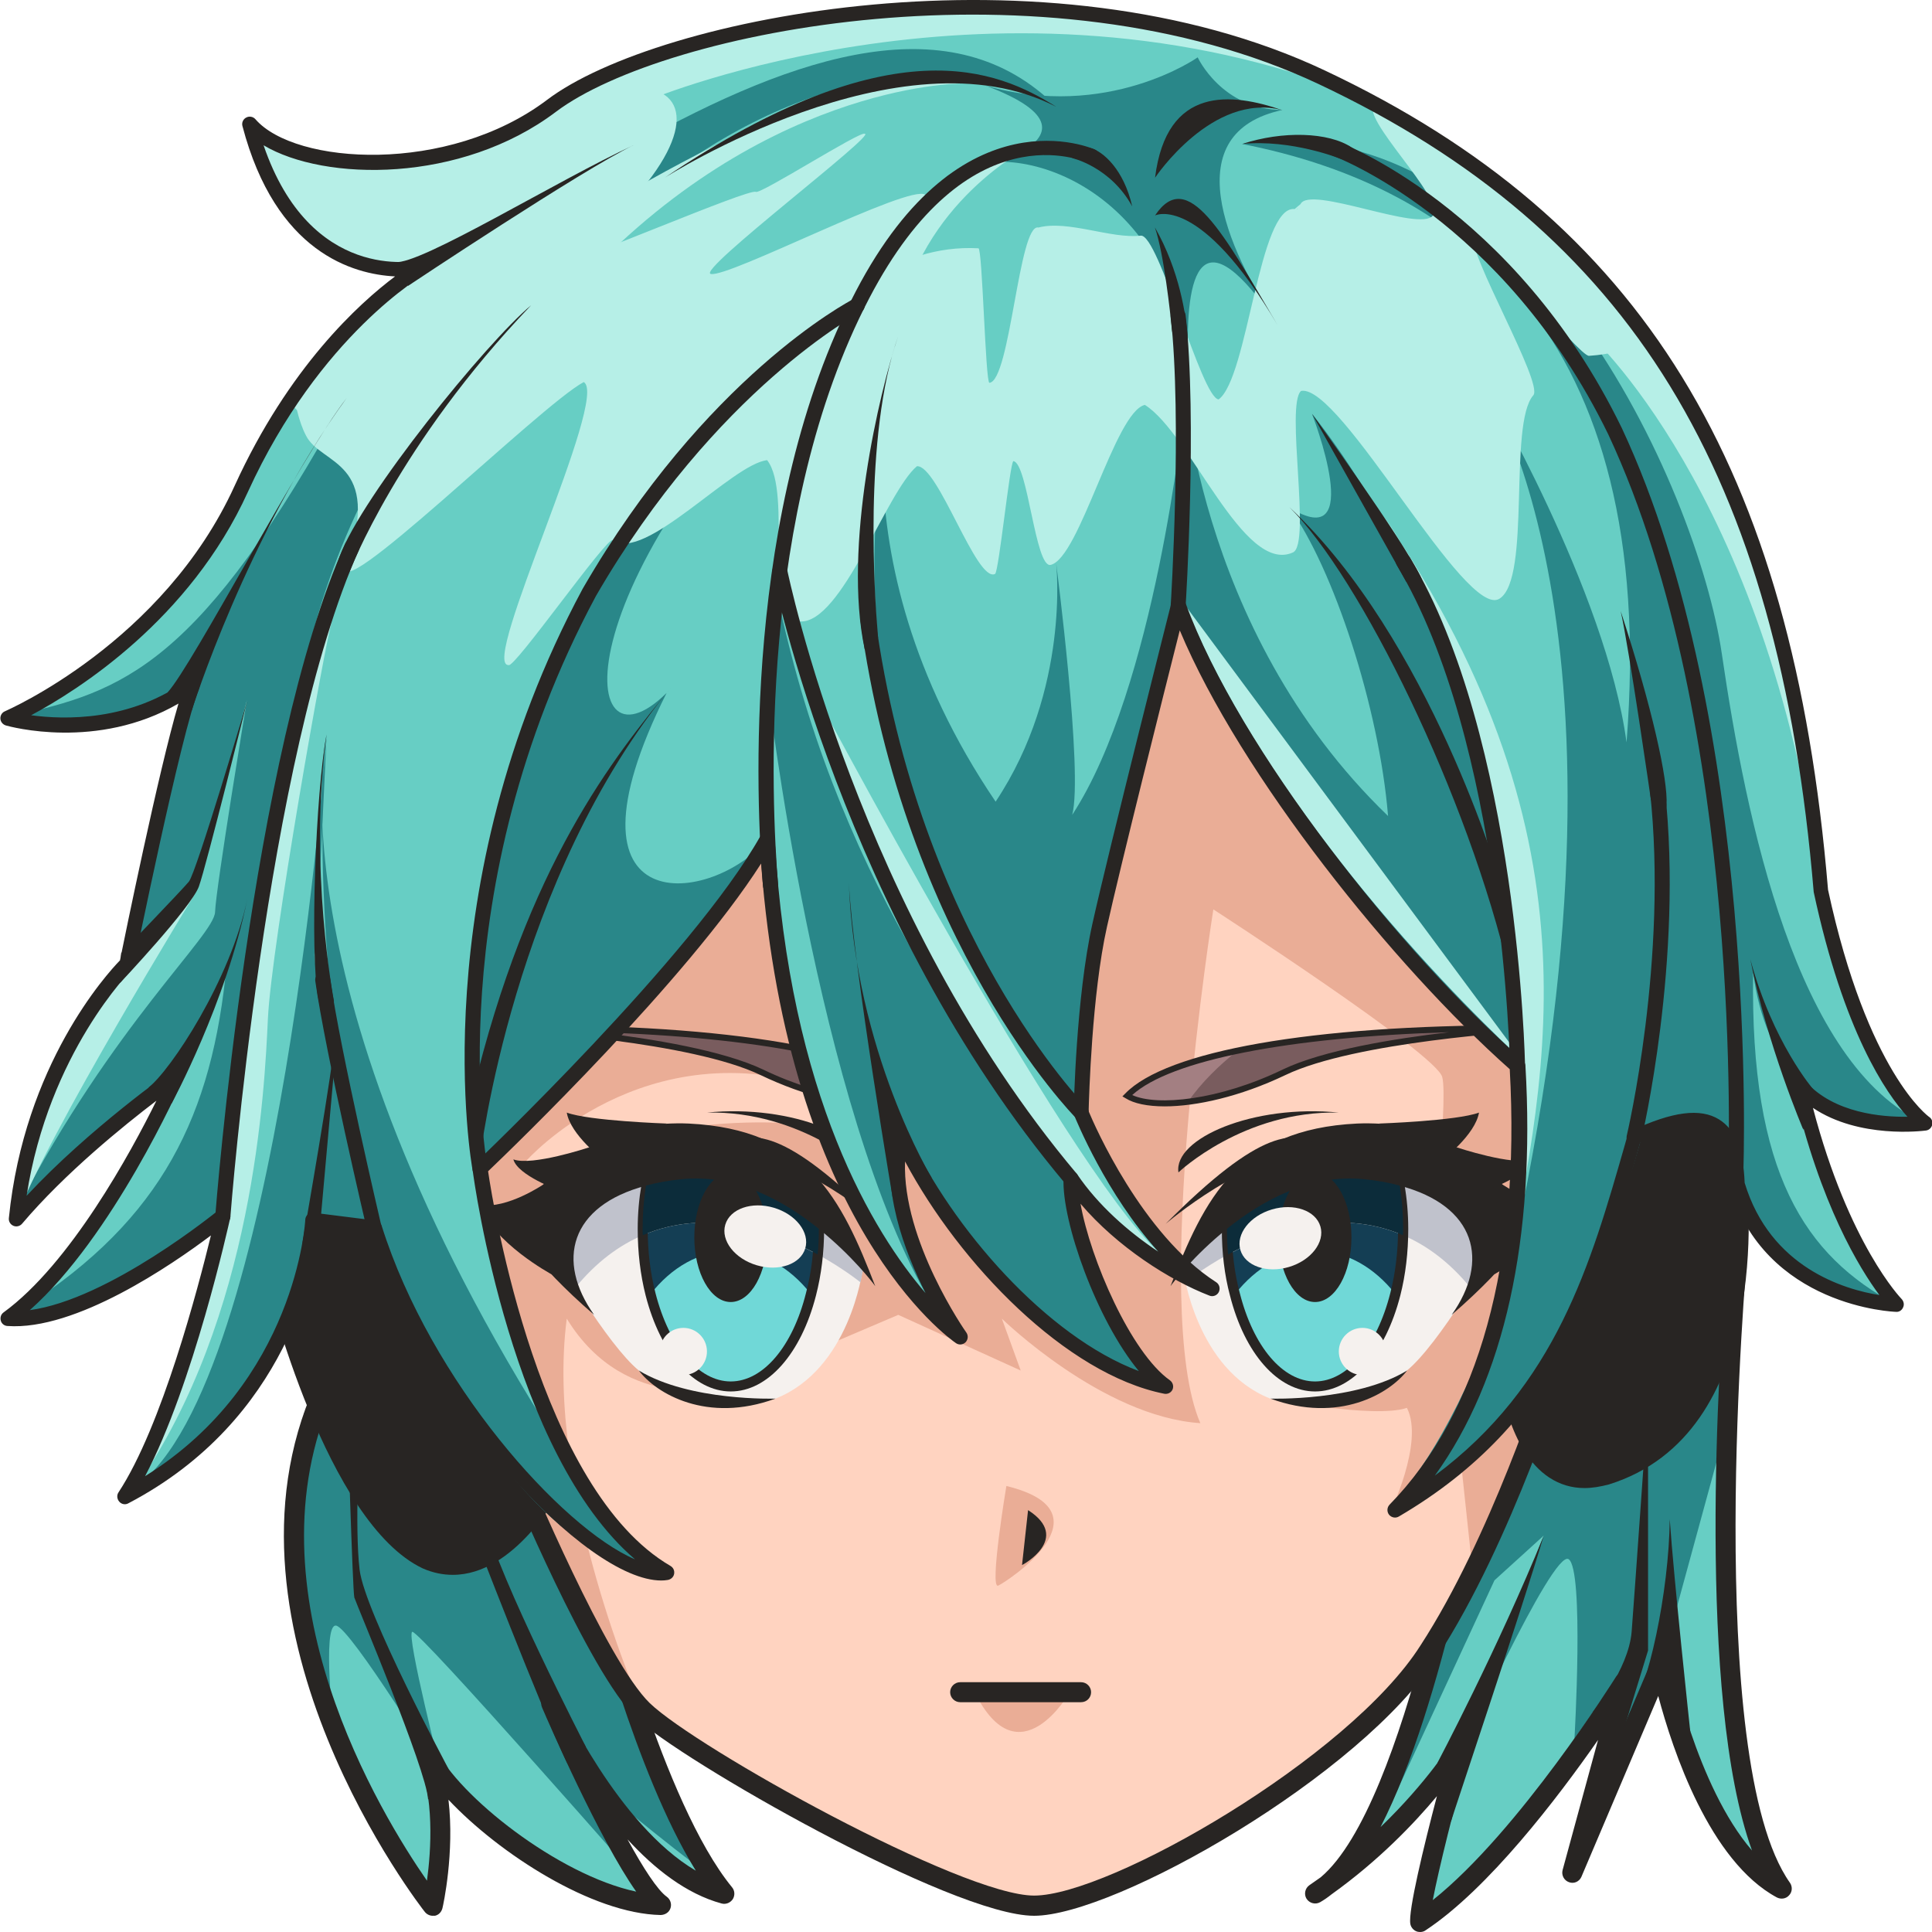 <?xml version="1.0" encoding="utf-8"?>

<svg version="1.1" id="Слой_1" xmlns="http://www.w3.org/2000/svg" xmlns:xlink="http://www.w3.org/1999/xlink" x="0px" y="0px"
	 viewBox="0 0 1024 1024" style="enable-background:new 0 0 1024 1024;" xml:space="preserve">
<style type="text/css">
	.st0{fill:#67CEC4;}
	.st1{fill:#298789;}
	.st2{fill:#282523;}
	.st3{fill:#FFD3C0;}
	.st4{fill:#EAAD96;}
	.st5{fill:#F5F1EE;}
	.st6{fill:#C0C2CC;}
	.st7{fill:#143E54;}
	.st8{fill:#70D8D7;}
	.st9{fill:#0C2C3A;}
	.st10{fill:#795C5E;}
	.st11{fill:#A37F82;}
	.st12{fill:#B6EFE7;}
</style>
<g>
	<path class="st0" d="M316.4,837.7c0,0,29.7,119.7,67.5,165.9c-52.9-14.3-91.7-100.8-91.7-100.8s40.5,94.1,58.1,106.7
		c-43.7-0.8-110-50.4-124.3-80.6c14.3,32.8,3.4,81.3,3.4,81.3s-115.2-145-57.6-273.7C191,693.5,283.1,735.1,316.4,837.7z"/>
	<path class="st0" d="M781.4,775.1c0,0-32.6,199-84.4,228.4c50.7-34.4,77-77.3,77-77.3s-22.9,83.2-21.3,92.4
		c49.6-32.8,108.2-126.9,108.2-126.9l-27.5,100.8l47-110.7c0,0,18.8,94.8,64,119.1c-48-68-23.6-336.1-23.6-336.1
		S788.2,733.2,781.4,775.1z"/>
	<path class="st1" d="M177,918c0,0-6.5-57.4,1.1-56.4c7.6,1,56.3,80.3,56.3,80.3s-19.3-75.7-15.9-77s126.2,138.9,126.2,138.9
		s-35.3-63.2-35.3-63.2s45.9,38.8,67.9,54.1c-33-53.3-44.7-97.9-44.7-97.9l-82.9-184.8L161.1,749C161.1,749,147.8,856.3,177,918z"/>
	<path class="st1" d="M731.5,968.5l60.6-130.9l26.1-23.7L772,933.6c0,0,51-112.7,59.4-107.2c8.3,5.5,3.1,95.1,3.1,95.1l33.1-47
		l-17.6,63.3l35.2-72.9l24.5-89.7l6.7-76.2l-107.3,67.9L757.4,875L731.5,968.5z"/>
	<path class="st2" d="M229.4,1015.4c-1.6,0-3.1-0.7-4.2-2c-1.2-1.5-116.6-149-58.3-279.1c6.1-13.7,18.8-20.7,35.6-19.8
		c39.7,2.1,95.1,48.2,118.9,121.6c0,0.1,0.1,0.2,0.1,0.4c0.3,1.2,29.8,119,66.5,163.8c1.5,1.8,1.6,4.3,0.4,6.3
		c-1.3,1.9-3.6,2.9-5.9,2.3c-18.8-5.1-35.7-18.5-49.9-34c8.3,15.2,15.9,26.9,20.8,30.4c1.9,1.4,2.7,3.8,2,6
		c-0.7,2.2-2.7,3.6-5.2,3.7c-36.3-0.7-85.6-32.5-112.5-61.1c3.3,28.1-2.8,56-3.2,57.5c-0.5,2-2,3.6-4,4
		C230.2,1015.3,229.8,1015.4,229.4,1015.4z M226,923.5c2,0,3.9,1.1,4.8,3.1c11.9,25.1,65,67.2,106.4,76
		c-19.4-27.4-46.4-89.4-49.9-97.6c-1.2-2.7,0.1-5.8,2.8-7c2.7-1.2,5.8,0,7,2.7c0.3,0.7,30.3,66.5,71.7,90.8
		c-32.3-52.2-55.9-145.8-57.5-152.2c-24.7-76-78.8-112.5-109.3-114.1c-8.6-0.5-19.9,1.5-25.3,13.5
		c-47.1,105.2,25.5,223.4,49.6,258.1c2.2-16,4.1-44.7-5.1-65.8c-1.2-2.7,0-5.8,2.7-7C224.5,923.6,225.3,923.5,226,923.5z"/>
	<path class="st2" d="M752.7,1024c-0.7,0-1.4-0.1-2.1-0.4c-1.6-0.7-2.8-2.2-3.1-3.9c-1.2-6.8,7.1-41,14.1-67.7
		c-12.2,14.6-30.8,34.1-55.8,52c-2,1.6-4,3-6.1,4.2c-2.5,1.4-5.6,0.6-7.2-1.8c-1.5-2.4-0.8-5.6,1.5-7.2c2-1.4,4-2.8,6-4.2
		c45.9-38.6,75.8-218.8,76.1-220.7c7-43.3,128.4-107,142.2-114.1c1.7-0.9,3.8-0.8,5.4,0.3c1.6,1.1,2.5,3,2.3,4.9
		c-0.2,2.7-23.7,266.9,22.7,332.5c1.4,2,1.3,4.8-0.4,6.6c-1.6,1.9-4.3,2.3-6.5,1.2c-35.7-19.2-55.3-78.1-62.9-106.8l-40.7,95.8
		c-1.1,2.6-4,3.9-6.6,2.9c-2.6-0.9-4.1-3.7-3.4-6.4l18.8-69c-21.4,30.7-58.1,78.9-91.4,100.9C754.8,1023.7,753.8,1024,752.7,1024z
		 M774,920.9c0.7,0,1.4,0.1,2.1,0.4c2.4,1.1,3.7,3.7,3,6.3c-8.3,30-16.5,62.8-19.7,79.5c45.8-36.5,96.4-117.3,97-118.2
		c1.4-2.3,4.2-3.1,6.7-2.1c2.4,1.1,3.7,3.7,3,6.3l-6.8,25l16.3-38.4c0.9-2.1,3.2-3.4,5.4-3.2c2.3,0.2,4.2,2,4.7,4.3
		c0.2,0.8,13.4,65.8,42.9,100c-29.5-81.2-17.4-262.1-13.8-306.7c-40.7,21.9-123.2,71.9-128,101.8v0c-1.1,6.4-21,126.1-55.1,192.5
		c24.8-23.9,37.8-44.8,37.9-45.1C770.4,921.9,772.2,920.9,774,920.9z M781.4,775.1h0.1H781.4z"/>
	<g>
		<path class="st3" d="M273.3,779.2c0,0,43.1,103.9,67.4,127.3S507,1010,548.1,1010s170.3-73.6,209.3-135
			c40-61.4,68.5-154.4,68.5-154.4l-25.7-364.9L595.1,262l-236,70.2L219,505.1l-41.2,53.7l66.3,137.2L273.3,779.2z"/>
		<path class="st4" d="M340.7,906.5c0,0-52.2-116.8-40.3-207.6c31.8,52,86.8,35.9,86.8,35.9l88.9-37.9l64.9,29.5l-10-27.5
			c0,0,53.2,52,105.2,55.4c-26.6-61.2,6.9-272.3,6.9-272.3s117.9,76.3,121.3,88.8c3.5,12.5-7,105.7-7,105.7l-84.1,64.7
			c0,0,55,10.9,72.4,5c9.4,18.4-9.4,56.5-9.4,56.5l37.6-32l6.7,62.8l58.8-139.4l-39.3-360.6l-193-85.5L375,302.5L242.1,408.8
			l-11.6,126c0,0-16.7,83.7-10.7,89.8s61.6,178.9,61.6,178.9L340.7,906.5z"/>
		<path class="st4" d="M533.4,787.6c0,0-9.2,55.1-4.3,52.8C533.9,838.2,589.9,801.4,533.4,787.6z"/>
		<path class="st4" d="M516.6,896.9H567C567,896.9,540.1,944.3,516.6,896.9z"/>
		<path class="st3" d="M278.9,615.3c0,0,62.2-70.7,158.5-37.9c17.4,20.4,12.5,21.4,12.5,21.4s-91.7-18.4-157.8,24.7
			C283.3,625,278.9,615.3,278.9,615.3z"/>
		<path class="st2" d="M548.1,1015.4c-43.7,0-188.5-83.1-211.1-105c-24.8-23.9-66.8-124.8-68.6-129.1l-0.1-0.3l-29.2-83.3
			l-67.5-139.6l43.2-56.3L356,327.6l239.5-71.2l209.8,95.8l26,369.1l-0.3,1c-0.3,0.9-29.2,94.4-69.2,155.8
			C721.7,941.1,591,1015.4,548.1,1015.4z M278.3,777.3c1.8,4.3,43.3,103.4,66.1,125.4c24.7,23.8,165.3,102,203.7,102
			c39.9,0,166.9-72.9,204.8-132.6c37-56.9,64.5-142.3,67.6-152.2l-25.4-360.8l-200.4-91.5l-232.5,69.2L223.1,508.5L184,559.4
			l64.8,134.2L278.3,777.3z"/>
		<path class="st2" d="M145.8,676.6c0,0,31.2,126.6,80.4,149.8c36.9,15.8,66-38.8,66-38.8l-89.7-188.9l-56.6,29.9V676.6z"/>
		<path class="st2" d="M919.7,618.8c0,0,18.1,135.8-68.8,162.8c-43.5,13.1-50.7-51.5-50.7-51.5L862.1,545
			C862.1,545,933.6,576.5,919.7,618.8z"/>
		<path class="st2" d="M240,834.7c-5.1,0-10.4-1-15.9-3.4c-51.1-24.1-82.1-148.2-83.4-153.5l-0.2-1.3v-51.2l64.4-34l93.3,196.3
			l-1.3,2.4C295.8,792.2,272.7,834.7,240,834.7z M151.1,675.9c2.4,9.5,32.7,124.6,77.3,145.7c27.8,11.9,52-24.6,57.8-34.2L200,606
			l-48.9,25.8V675.9z"/>
		<path class="st2" d="M839.8,788.7c-6.8,0-13.1-1.9-18.7-5.6c-21.6-14.2-25.9-50.9-26.1-52.4l-0.1-1.2l0.4-1.1l63.8-190.6l5.3,2.4
			c3.1,1.4,74.4,33.4,60.9,79.2c1.7,14.6,14.1,140.4-72.6,167.4C848.1,788,843.9,788.7,839.8,788.7z M805.7,730.6
			c0.9,5.9,5.6,33.3,21.3,43.6c6.4,4.2,13.7,4.9,22.5,2.3c81.6-25.4,65.2-155.7,65-157l-0.2-1.2l0.4-1.2
			c10.1-30.9-33.8-56.7-49.4-64.7L805.7,730.6z"/>
		<g>
			<g>
				<path class="st5" d="M627.2,673.5c0,0,6.7,52.3,46.1,67.8c26.2,5,63.9-5.2,72.4-14.9c16.2-13.1,46.3-62.8,46.3-69
					s-40.2-46.9-40.2-46.9l-90.4,15.3C661.6,625.8,626.6,650.4,627.2,673.5z"/>
				<path class="st6" d="M779.7,682.9c-11.4-14-23.6-22.9-36.1-28.2c0.1-1.1,0.1-2.2,0.1-3.3c0-8-0.6-15.7-1.9-23
					c-5.6-1.6-11.9-2.7-18.9-3.4c-28.4-2.9-54.1,11.4-72.7,26.3v0.1c0,4.6,0.2,9.2,0.6,13.5c-13.8,7.6-22.6,14.8-22.6,14.8l-1.2-6.2
					c2.4-14.9,44.1-47.7,94.6-54.1C772.3,613.1,800.9,653.1,779.7,682.9z"/>
				<path class="st2" d="M812.2,649.9c0,0-9.8,18.5-42.8,47c20.3-28.5,13-57.8-27.6-68.5c-5.6-1.6-11.9-2.7-18.9-3.4
					c-28.4-2.9-54.1,11.4-72.7,26.3v0.1c-17.4,14-28.6,28.5-29.8,30.3c8.8-22.8,17.8-44,32.9-59.8c14.5-15,34.7-24.9,66-26.4
					c4.3-0.2,8.3-0.1,12.2,0.1C787.5,599.6,812.2,649.9,812.2,649.9z"/>
				<path class="st2" d="M731,595.5c0,0,41.1-1.4,52.9-5.8c-2,11.8-19.1,24.8-19.1,24.8L731,595.5z"/>
				<path class="st2" d="M772,608.1c0,0,30.3,10.1,40.2,6.4c-2.3,8.5-23.9,16.3-23.9,16.3L772,608.1z"/>
				<path class="st2" d="M796,627.6c0,0,19.6,13.4,33.8,11c-6.5,19.9-37.8,36.8-37.8,36.8V641L796,627.6z"/>
				<path class="st2" d="M617.8,648.7c0,0,42.7-36.9,82.6-40.6C687,598.2,668.3,597.8,617.8,648.7z"/>
				<path class="st2" d="M673.4,741.3c0,0,45.4,1.5,72.4-14.9C736.6,738.6,709.6,754.6,673.4,741.3z"/>
				<path class="st7" d="M743.6,654.7c-0.2,11.2-1.6,21.7-4,31.2c-7.3,28.9-23.6,48.9-42.5,48.9s-35.3-20-42.5-48.9
					c-1.7-6.5-3-13.6-3.6-21C673.3,652.8,709.1,639.8,743.6,654.7z"/>
				<path class="st8" d="M739.6,685.9c-7.3,28.9-23.6,48.9-42.5,48.9s-35.3-20-42.5-48.9c11.1-14.2,26-22.9,42.5-22.9
					C713.6,663,728.5,671.8,739.6,685.9z"/>
				<path class="st2" d="M697,737.5c-19.6,0-37.3-20-45.1-50.9c-2.9-10.8-4.3-22.7-4.3-35.2v-1.3l1-0.9c24.9-20,50.6-29.3,74.6-26.9
					c7.6,0.8,13.9,2,19.3,3.5l1.6,0.5l0.3,1.6c1.3,7.4,2,15.3,2,23.5c0,12.3-1.4,24.2-4.2,35.2C734.3,717.5,716.6,737.5,697,737.5z
					 M652.9,652.6c0.1,11.6,1.5,22.6,4.2,32.7c7.2,28.5,22.8,46.9,39.9,46.9c17,0,32.7-18.4,39.9-46.9c2.7-10.6,4.1-22,4.1-33.9
					c0-7.2-0.5-14.2-1.6-20.9c-4.8-1.2-10.3-2.2-16.8-2.9C700.3,625.4,676.7,633.7,652.9,652.6z"/>
				<path class="st9" d="M743.7,651.4c0,1.1,0,2.2-0.1,3.3c-34.5-14.9-70.3-1.9-92.7,10.2c-0.4-4.4-0.6-8.9-0.6-13.5v-0.1
					c18.5-14.9,44.2-29.2,72.7-26.3c6.9,0.7,13.2,1.8,18.9,3.4C743.1,635.7,743.7,643.4,743.7,651.4z"/>
				<ellipse class="st2" cx="697" cy="655.8" rx="19.3" ry="34.3"/>
				
					<ellipse transform="matrix(0.959 -0.284 0.284 0.959 -158.483 220.123)" class="st5" cx="678.7" cy="655.8" rx="22.1" ry="15.9"/>
				<circle class="st5" cx="722.1" cy="716.3" r="12.5"/>
				<path class="st2" d="M624.6,621.4c0,0,34.5-32.9,85.1-31.7C664.2,585.1,621.9,603.5,624.6,621.4z"/>
				<path class="st10" d="M808.9,545c0,0-90.8,5.2-128.5,23.4c-18.6,8.9-36.3,13.8-50.8,15.6c-14.9,1.8-26.4,0.4-32.3-3.2
					c9.6-9.9,30-17.9,58.6-23.9C694.5,548.9,747.8,544.8,808.9,545z"/>
				<path class="st11" d="M655.9,556.9c-9.7,7.7-19,16.7-26.3,27.1c-14.9,1.8-26.4,0.4-32.3-3.2
					C606.9,570.9,627.4,562.9,655.9,556.9z"/>
				<path class="st2" d="M617.3,586.4c-9.1,0-16.3-1.5-20.7-4.3l-1.7-1l1.4-1.4c21.9-22.8,99-36.3,206.8-36.3c1.9,0,3.9,0,5.9,0
					l0.1,3.2c-0.9,0.1-90.8,5.4-127.8,23.2C657.2,581.3,634,586.4,617.3,586.4z M600.1,580.4c13.1,6,46,2.8,79.7-13.5
					c21.4-10.3,59.1-16.4,88.2-19.8C682.7,549.7,620.4,561.9,600.1,580.4z"/>
			</g>
			<g>
				<path class="st5" d="M457.1,673.5c0,0-6.7,52.3-46.1,67.8c-26.2,5-63.9-5.2-72.4-14.9c-16.2-13.1-46.3-62.8-46.3-69
					s40.2-46.9,40.2-46.9l90.4,15.3C422.8,625.8,457.7,650.4,457.1,673.5z"/>
				<path class="st6" d="M304.6,682.9c11.4-14,23.6-22.9,36.1-28.2c-0.1-1.1-0.1-2.2-0.1-3.3c0-8,0.6-15.7,1.9-23
					c5.6-1.6,11.9-2.7,18.9-3.4c28.4-2.9,54.1,11.4,72.7,26.3v0.1c0,4.6-0.2,9.2-0.6,13.5c13.8,7.6,22.6,14.8,22.6,14.8l1.2-6.2
					c-2.4-14.9-44.1-47.7-94.6-54.1C312,613.1,283.4,653.1,304.6,682.9z"/>
				<path class="st2" d="M272.1,649.9c0,0,9.8,18.5,42.8,47c-20.3-28.5-13-57.8,27.6-68.5c5.6-1.6,11.9-2.7,18.9-3.4
					c28.4-2.9,54.1,11.4,72.7,26.3v0.1c17.4,14,28.6,28.5,29.8,30.3c-8.8-22.8-17.8-44-32.9-59.8c-14.5-15-34.7-24.9-66-26.4
					c-4.3-0.2-8.3-0.1-12.2,0.1C296.8,599.6,272.1,649.9,272.1,649.9z"/>
				<path class="st2" d="M353.3,595.5c0,0-41.1-1.4-52.9-5.8c2,11.8,19.1,24.8,19.1,24.8L353.3,595.5z"/>
				<path class="st2" d="M312.3,608.1c0,0-30.3,10.1-40.2,6.4c2.3,8.5,23.9,16.3,23.9,16.3L312.3,608.1z"/>
				<path class="st2" d="M288.3,627.6c0,0-19.6,13.4-33.8,11c6.5,19.9,37.8,36.8,37.8,36.8V641L288.3,627.6z"/>
				<path class="st2" d="M466.5,648.7c0,0-42.7-36.9-82.6-40.6C397.3,598.2,416.1,597.8,466.5,648.7z"/>
				<path class="st2" d="M411,741.3c0,0-45.4,1.5-72.4-14.9C347.7,738.6,374.7,754.6,411,741.3z"/>
				<path class="st7" d="M340.7,654.7c0.2,11.2,1.6,21.7,4,31.2c7.3,28.9,23.6,48.9,42.5,48.9s35.3-20,42.5-48.9
					c1.7-6.5,3-13.6,3.6-21C411,652.8,375.2,639.8,340.7,654.7z"/>
				<path class="st8" d="M344.8,685.9c7.3,28.9,23.6,48.9,42.5,48.9s35.3-20,42.5-48.9c-11.1-14.2-26-22.9-42.5-22.9
					C370.7,663,355.8,671.8,344.8,685.9z"/>
				<path class="st2" d="M387.3,737.5c-19.5,0-37.2-20-45.1-50.9c-2.8-11-4.2-22.9-4.2-35.2c0-8.1,0.7-16,2-23.5l0.3-1.6l1.6-0.5
					c5.4-1.5,11.7-2.7,19.3-3.5c24-2.4,49.7,6.9,74.6,26.9l1,0.8v1.3c0,12.6-1.5,24.4-4.3,35.3C424.6,717.5,406.9,737.5,387.3,737.5
					z M344.9,630.5c-1.1,6.7-1.6,13.7-1.6,20.9c0,11.9,1.4,23.3,4.1,33.9c7.3,28.5,22.9,46.9,39.9,46.9c17.1,0,32.8-18.4,39.9-46.9
					c2.7-10.1,4.1-21.1,4.2-32.7c-16.6-13.1-41.9-27.7-69.7-24.9C355.2,628.3,349.6,629.3,344.9,630.5z"/>
				<path class="st9" d="M340.6,651.4c0,1.1,0,2.2,0.1,3.3c34.5-14.9,70.3-1.9,92.7,10.2c0.4-4.4,0.6-8.9,0.6-13.5v-0.1
					c-18.5-14.9-44.2-29.2-72.7-26.3c-6.9,0.7-13.2,1.8-18.9,3.4C341.2,635.7,340.6,643.4,340.6,651.4z"/>
				<ellipse class="st2" cx="387.3" cy="655.8" rx="19.3" ry="34.3"/>
				
					<ellipse transform="matrix(0.284 -0.959 0.959 0.284 -338.489 858.093)" class="st5" cx="405.6" cy="655.8" rx="15.9" ry="22.1"/>
				<circle class="st5" cx="362.2" cy="716.3" r="12.5"/>
				<path class="st2" d="M459.7,621.4c0,0-34.5-32.9-85.1-31.7C420.1,585.1,462.4,603.5,459.7,621.4z"/>
				<path class="st10" d="M275.4,545c0,0,90.8,5.2,128.5,23.4c18.6,8.9,36.3,13.8,50.8,15.6c14.9,1.8,26.4,0.4,32.3-3.2
					c-9.6-9.9-30-17.9-58.6-23.9C389.8,548.9,336.6,544.8,275.4,545z"/>
				<path class="st11" d="M428.4,556.9c9.7,7.7,19,16.7,26.3,27.1c14.9,1.8,26.4,0.4,32.3-3.2C477.4,570.9,456.9,562.9,428.4,556.9z
					"/>
				<path class="st2" d="M467,586.4c-16.8,0-39.9-5.1-63.9-16.6c-37-17.8-126.9-23.2-127.8-23.2l0.1-3.2
					c110.8-0.6,190.4,13.1,212.7,36.3l1.4,1.4l-1.7,1C483.3,584.9,476.1,586.4,467,586.4z M316.3,547.1c29.1,3.4,66.8,9.6,88.2,19.8
					c33.7,16.2,66.6,19.5,79.7,13.5C463.9,561.9,401.5,549.7,316.3,547.1z"/>
			</g>
			<path class="st2" d="M544.9,800.4l-3.2,29.1C541.8,829.6,568.2,815.3,544.9,800.4z"/>
			<path class="st2" d="M573,902.2h-64.1c-2.9,0-5.3-2.4-5.3-5.3c0-2.9,2.4-5.3,5.3-5.3H573c2.9,0,5.3,2.4,5.3,5.3
				C578.3,899.8,576,902.2,573,902.2z"/>
		</g>
		<path class="st0" d="M954.1,576.2c19.5,83.6,51,115.3,51,115.3s-66.3-1.7-84.7-63.9c-1.1-34-16.3-42.4-54.3-24.6
			c-20.6,72-40.4,147-126.6,197.5c45.2-46.2,71.2-124.1,64.7-235.5C738.1,506.7,652.1,397,624.5,321.1c0,0-33,130.3-41.8,169.4
			c-8.6,39.1-9.7,99.3-9.7,99.3s26,65.3,69.5,93.2c-26.1-10.1-57.5-32.7-74.9-58.3c-1.2,25.4,24.4,91.8,50.2,110.2
			c-54.5-11-114.3-76.4-140.3-132.7c-10.5,45.1,28.5,102.4,31.2,106.3c-5.4-3.8-91-68-102.2-263.6
			C370,509.9,254.4,619.4,254.4,619.4s22.6,169.5,99,214c-36.6,5.4-125.6-89.5-154.9-182.6c-32.6-4.2-32.6-4.2-32.6-4.2
			s-4.4,96.6-99.9,146.6c29.3-44.5,52.1-148.5,52.1-148.5S48.4,702.2,4,698.9c47.9-34.8,89.2-128,89.2-128s-51,35.6-84.7,75.2
			C17.2,559.9,67,511,67,511s25-123.7,34.8-147.6C57.3,396,4,380.7,4,380.7s84.8-35.8,123.9-121.5c8-17.6,16.7-32.8,25.6-46
			c34.3-51.3,70-71.3,70-71.3s-67.3,15.2-91.2-76c21.7,24.9,103.9,32.6,160-9.8c7.1-5.3,16.5-10.8,28-15.9
			C398.8,4.7,570-20.7,700.5,41c9.6,4.6,19,9.3,28.1,14.2c58.8,31.5,108,71.4,146.2,126c48.5,68.9,79.5,161.5,90.2,290.8
			c21.6,100.9,55.3,123.4,55.3,123.4S976.9,601.1,954.1,576.2z"/>
		<path class="st1" d="M136.3,73.4c0,0,22.5,78.9,199.6,3.5c87.5-49,169.2-74.9,223.9-20.4C517.2,29.4,436,31.3,352.3,94.2
			c-68.4,44.9-161.9,119.7-191.9,264.3c-17.5,116.1-35.2,188.7-42.3,286.3c-21.8,21.1-80.4,55.9-111.5,52.1
			c75.2-46.2,104-99.7,112.8-178.5c-23.8,49.3-30.6,52.4-30.6,52.4s-64.4,57.9-79.8,69.9c51.3-98.4,104.7-144.9,105-157.4
			c0.4-12.5,16.9-112.3,16.9-112.3l-27.4,102.1l-35.3,31.8l36.5-148c0,0-19.9,33.2-98.2,22.5c59.2-12.8,99.5-26.9,177.1-168.6
			c29.5-57.2,55-77.5,55-77.5l-24.3,9.7C214.5,143.2,153.2,146.6,136.3,73.4z"/>
		<path class="st1" d="M173.1,389.3c0,0-24.5,342.8-100.7,398.3c26.8-11,83.8-59.9,93.5-140.8c29.5,7.7,32.6,4.1,32.6,4.1
			S165,513.4,166.7,505.1S173.1,389.3,173.1,389.3z"/>
		<path class="st1" d="M450,163.5c0,0-210.2,133.7-199.9,405.4c4.3,54.6,4.3,54.6,4.3,54.6s107.6-117.1,152.1-178.6
			c-28.2,34.5-115.2,46.3-53.2-77.6C304.3,415.6,296.5,304.1,450,163.5z"/>
		<path class="st1" d="M173.1,389.3c0,0-32.3,139.7,130.3,387.9c35,44.4,41.4,52.4,41.4,52.4s-69.1,11-146.3-178.7
			C164.3,534.1,170.3,403.6,173.1,389.3z"/>
		<path class="st1" d="M501,94.2c0,0,99.7-19.5,21.2-48.9C587,64.2,634.8,30.4,634.8,30.4s12.8,27.7,44.9,27.9
			c-56.1,12-30.2,72.9-2.4,114.1c-41.3-61.6-49.1-27.3-47.6,18.7C617.3,95.1,531.8,70.3,501,94.2z"/>
		<path class="st1" d="M406.5,361.6c0,0,26.2,227.6,87.5,329.8c-17.7-42-22-96.1-22-96.1S541.1,718.9,612.2,730
			c-20.6-20.7-39-51.5-44.6-105.4c-52.8-66.8-126.1-162.9-156.4-313.1C413.7,322,406.5,361.6,406.5,361.6z"/>
		<path class="st1" d="M476.1,178.1c0,0-39.1,112.9,51.6,246.8c39.7-59.6,32.1-126.2,32.1-126.2s14.4,110.8,8.5,133.2
			c44.1-67.5,58.9-212.5,58.9-212.5s0.8,96.6-2.7,105.7c-3.5,9.1-54.9,188.2-52.9,259.7C442.6,418.6,456.5,293.1,476.1,178.1z"/>
		<path class="st1" d="M626.6,195.1c0,0,5.6,137.8,109.1,237.4c-4.7-57.6-29.2-131.9-52.4-163.6c41.5,25.9,12.1-49.5,12.1-49.5
			s82.2,97.6,96.7,237.9c15.5,92.7,12.1,111.6,12.1,111.6S670.4,428.5,624.5,325C625.2,244.2,626.6,195.1,626.6,195.1z"/>
		<path class="st1" d="M786.8,203.5c0,0,92.9,136.3,8.9,486.6c-26,71-49.9,97.5-49.9,97.5s72.1,1.4,125.4-188.7
			c22.2-8.7,42.2-4.3,47.7,15.1c5.5,19.4,15.4,69,86.2,77.5c-48.5-25.9-77.6-69.6-75.9-176.1c6,47.1,34.4,85.1,91.1,80.1
			c-68.2-30.6-94.8-160.9-107.7-249C899.7,258.3,808,54.4,658.3,76.3c112.4,22,221.1,97.8,203.8,317.2
			C851.3,313.1,786.8,203.5,786.8,203.5z"/>
		<path class="st12" d="M728.6,55.2c-8.7,6.4,37.4,50.1,30.9,59c-6.7,9.2-65.4-16.3-70.2-6c-1.1,0.9-2.1,1.7-3.1,2.6
			c-19-2.2-24.7,89.5-40.3,100.9c-9.1-0.7-31.8-88-41.3-86.8c-15.7,1.8-38.6-8.4-54.2-4.3c-10.4-2.6-14.9,81.3-26,82.3
			c-2.1-0.4-3.7-71.2-5.8-71.3c-11-0.6-21.3,0.9-30.8,3.8c-9.5-7-24.9,25.5-35.4,22.9l38-55.1c-8.4-5.8-104.4,44.2-113.7,42
			c-7.6-1.8,88.7-74.6,81.6-74.3c-2.3-1.6-55.2,32.2-57.7,30.8c-3.7-2-97.6,38.6-101.4,37.2c57.5-45.2,69.8-79.5,51.7-89.4
			c-9.5-5.2-20-8.3-30.6-9.3c-11.5,5.1-20.9,10.5-28,15.9c-56.1,42.4-138.3,34.7-160,9.8c23.9,91.2,91.2,76,91.2,76
			s-35.7,19.9-70,71.3c1.2,1.4,2.6,2.8,3.9,4.2c1.2,5,2.8,9.7,4.8,13.5c8,15.8,40.8,12.9,21.5,67.9c-9.4,26.7,102.6-84,125.7-96.3
			c13.7,7.9-55.1,150.3-39.9,150c2.7,2.6,52.3-68.4,55.3-66.2c16.8,12,63.3-40.4,81.8-42.4c13.8,17.6-3.2,84.3,17.4,85.5
			c22.2,1.2,45.7-68.6,62-82.3c11.2-0.7,31.6,62,41.4,57.1c2-1.1,7.8-58.6,9.7-59.8c7.7,0.9,11.6,57,19.8,55
			c15.4-3.7,34-81.1,49.9-84.8c24.3,15.3,52.2,90.1,78.5,78.2c9.8-4.4-4.1-78.2,4.3-85.6c21-4,87.2,121.7,105.2,110.1
			c16.9-10.8,4.5-92.6,17.9-107.8c5.5-6.3-35.3-76.3-31.4-83.6c5.2-0.1,55.7,63,60.9,62.7c11.3-0.7,21.8-3.7,32.6-7.2
			C836.6,126.5,787.4,86.7,728.6,55.2z M687.5,110.9c0,0-0.1,0-0.2,0c0.3-0.3,0.5-0.5,0.9-0.7C687.9,110.3,687.7,110.7,687.5,110.9z
			"/>
		<path class="st12" d="M429.8,363.2c0,0,134.9,255.1,184,300.1C584.8,662.9,474.9,518.3,429.8,363.2z"/>
		<path class="st12" d="M175.9,329.3c0,0-35.5,85.6-48.1,227.6c-11.3,111.8-37.4,207.8-55.4,230.7c62.2-89.7,67.8-209.4,69.6-247.8
			S172.6,338.9,175.9,329.3z"/>
		<path class="st12" d="M103.6,473.3c0,0-79.3,129.2-95.2,172.8C19.7,581.3,33,540.2,103.6,473.3z"/>
		<path class="st12" d="M344.8,52.6c0,0,186.1-77.6,375.9-1.6c-48.4-26-202.8-92.8-400.4-10.7C300.7,61.4,344.8,52.6,344.8,52.6z"/>
		<path class="st12" d="M508.9,44.3c0,0-108.6,0-208.5,113.6c-10.8-24.5-8.2-31-8.2-31S449.7,22.5,508.9,44.3z"/>
		<path class="st12" d="M545.1,78.1c0,0-57.6,29.1-69,94.3c-22.9,0.9-22.9,0.9-22.9,0.9S483.4,83.8,545.1,78.1z"/>
		<path class="st12" d="M628.5,321.3l178.4,240.6C806.9,561.9,679.2,446.9,628.5,321.3z"/>
		<path class="st12" d="M733.5,274c0,0,98.2,123.2,62.2,416.2C818.4,574.9,852.3,448.9,733.5,274z"/>
		<path class="st12" d="M841.4,176.3c0,0,94.3,83.5,123.2,290.9c-1.9-81.7-34.9-254.8-130.4-328.3
			C801.6,108.8,841.4,176.3,841.4,176.3z"/>
		<path class="st2" d="M350.5,837.7c-40.3,0-125.4-92.2-155-183.2l-25.9-3.3c-2.3,19.6-16.7,101.2-101.6,145.6
			c-1.6,0.9-3.6,0.5-4.8-0.9c-1.2-1.4-1.4-3.4-0.4-4.9c23-34.9,42.2-108.4,49-136.2c-20.6,15.5-71.6,50.6-107.9,48
			c-1.7-0.1-3.1-1.3-3.5-2.9s0.1-3.3,1.5-4.3c35.3-25.7,67.5-84.8,81-112.2c-17.2,13.1-48.4,38.3-71.2,65.2c-1.1,1.3-3,1.8-4.6,1.1
			c-1.6-0.7-2.6-2.3-2.4-4.1c8.2-81.4,51.9-129.4,58.9-136.6c2.4-11.9,20.4-100.1,31-136.1c-43.1,25-89.4,12.2-91.5,11.6
			c-1.6-0.5-2.8-1.9-2.9-3.6c-0.1-1.7,0.9-3.3,2.4-3.9c0.8-0.4,83.9-36.3,121.8-119.6c28.6-62.7,65.9-96.6,85-110.9
			c-22.3-1.1-63.3-12.7-80.9-79.7c-0.5-1.8,0.4-3.7,2-4.5c1.6-0.9,3.7-0.5,4.9,0.9c21,24.2,102,29.4,154.6-10.3
			C348.6,8.5,555-32.1,702.1,37.3c168.3,79.4,248,209.3,266.8,434.3c20.9,97,53.3,120.2,53.6,120.4c1.4,0.9,2,2.6,1.6,4.2
			c-0.4,1.6-1.7,2.8-3.3,3c-1.6,0.2-35.4,4.5-59.9-12c19,72.4,46.7,101,47,101.3c1.1,1.2,1.5,2.9,0.8,4.4c-0.6,1.5-2.1,2.6-3.8,2.4
			c-0.7,0-69.4-2.4-88.4-66.7c-0.1-0.3-0.2-0.7-0.2-1c-0.5-14.8-3.7-23.8-9.8-27.6c-7.1-4.3-19.3-2.5-37.2,5.7l-0.9,3.2
			c-20.3,71.2-41.4,144.8-127,194.9c-1.7,1-3.9,0.6-5.2-1c-1.2-1.6-1.1-3.8,0.3-5.3c47.4-48.5,69.4-128.3,63.7-230.8
			C738.9,512.3,657.5,411,625.3,334.1c-8.4,33.2-31.6,125.6-38.6,157.2c-8,35.8-9.5,90.3-9.7,97.7c3,7.2,28.2,65.3,67.6,90.6
			c1.7,1.1,2.3,3.3,1.4,5.2c-0.9,1.8-3.1,2.7-5,1.9c-21.2-8.2-48.9-25.9-68.3-48.7c5.2,29.4,26.7,79,47.4,93.6
			c1.5,1.1,2.1,3.1,1.4,4.8c-0.7,1.7-2.6,2.7-4.5,2.3C565,728.3,508.7,670,479.7,615.6c-1.6,42,32.1,90.2,32.5,90.7
			c1.1,1.6,0.9,3.7-0.4,5.1c-1.4,1.4-3.5,1.6-5.1,0.5c-3.7-2.5-88.8-62.7-103.3-254.2c-39.5,61.8-131.3,150.3-144.7,163.1
			C261.5,640,286,789.6,355.4,830c1.5,0.9,2.2,2.5,1.9,4.2c-0.3,1.7-1.7,2.9-3.3,3.2C352.8,837.6,351.7,837.7,350.5,837.7z
			 M165.9,642.8c0.2,0,0.3,0,0.5,0l32.6,4.1c1.6,0.2,2.8,1.3,3.3,2.8c26,82.6,95.2,160.1,134.3,176.8
			c-65.4-55.8-85.3-199.9-86.1-206.4c-0.2-1.3,0.3-2.5,1.2-3.4c1.1-1.1,115.5-109.8,151.4-173.7c0.9-1.5,2.6-2.4,4.4-1.9
			c1.7,0.4,3,1.9,3.1,3.7c7.8,136.9,52.9,209.1,80,240.6c-11.3-22.2-23.7-55.2-16.9-84c0.4-1.7,1.8-2.9,3.5-3.1
			c1.7-0.2,3.3,0.7,4,2.3c23.4,50.5,73.6,107.8,122.4,126.1c-22.4-27-40.9-79.3-39.9-102.1c0.1-1.7,1.2-3.2,2.9-3.7
			c1.7-0.5,3.4,0.2,4.4,1.6c10.9,16.1,26.9,30.3,42.9,40.9c-27.7-30.6-43.6-70-44.5-72.1c-0.2-0.5-0.3-1-0.3-1.6
			c0-2.5,1.2-61,9.9-100.1c8.6-38.7,41.4-168.2,41.7-169.5c0.4-1.7,1.9-2.9,3.7-3c1.7-0.1,3.3,1,4,2.6
			c28.1,77.3,114.6,185.9,178.7,242.2c0.8,0.7,1.3,1.7,1.4,2.8c5.4,92-11.2,166.4-48,217.4c64.2-47.7,82.7-112.4,100.7-175.3l1.4-5
			c0.3-1.1,1.1-2,2.1-2.5c21.7-10.2,36.5-12.1,46.4-6c8.6,5.3,12.9,16,13.6,33.6c13.6,45.1,53.1,56.6,71.4,59.5
			c-10.4-14-31.2-47.6-45.6-109.3c-0.4-1.8,0.4-3.6,2-4.4c1.6-0.8,3.6-0.5,4.8,0.8c15,16.5,40.2,18.6,53.7,18.4
			c-11.4-12.5-33.8-45-49.7-119.1c-18.6-222.2-97-350.2-262.3-428.2C554.3-23.7,352.1,15.9,294.6,59.3
			c-50.2,37.9-122.5,37-154.9,17.7c24.9,72.8,80.3,61.5,82.8,60.9c1.9-0.4,3.9,0.6,4.6,2.5c0.7,1.9,0,3.9-1.8,4.9
			c-0.6,0.3-55.8,32-93.9,115.4C100.6,328.6,41,366,16.5,379.1c17.7,2.4,52.7,3.3,83-18.9c1.4-1,3.4-1,4.8,0.1s1.9,3,1.2,4.7
			C96,388.2,71.2,510.6,71,511.8c-0.2,0.8-0.6,1.5-1.1,2.1c-0.5,0.5-44.1,44.1-55.8,119.9c33.1-35.6,76.3-65.9,76.8-66.3
			c1.5-1,3.4-0.9,4.8,0.2c1.4,1.1,1.8,3.1,1.1,4.7c-1.6,3.6-37,83-81,122c42.1-5.7,99.1-52.3,99.8-52.8c1.3-1.1,3.2-1.2,4.6-0.3
			c1.5,0.9,2.2,2.6,1.8,4.3c-0.9,3.9-19.5,88.2-45.1,136.8c80.1-49.9,84.9-135,84.9-135.9c0-1.1,0.6-2.2,1.4-2.9
			C164,643.1,164.9,642.8,165.9,642.8z"/>
		<g>
			<path class="st2" d="M408.4,473.3c-2.1,0-3.8-1.6-4-3.7c-3.7-44.8-11-199.9,49.2-315.2C509.6,47.1,579.7,79,580.4,79.3
				c2,0.9,2.8,3.3,1.9,5.3c-0.9,2-3.3,2.9-5.3,1.9c-2.6-1.2-64-28.6-116.3,71.6c-59.2,113.3-51.9,266.5-48.3,310.8
				c0.2,2.2-1.5,4.1-3.7,4.3C408.6,473.3,408.5,473.3,408.4,473.3z"/>
			<path class="st2" d="M624.5,325c-0.1,0-0.2,0-0.3,0c-2.2-0.1-3.9-2-3.7-4.2c0.1-1,6.1-98.7,0-152.9c-0.2-2.2,1.3-4.2,3.5-4.4
				c2.2-0.2,4.2,1.3,4.4,3.5c6.2,54.9,0.1,153.3,0,154.3C628.3,323.4,626.6,325,624.5,325z"/>
			<path class="st2" d="M804.3,568.9c-2.2,0-4-1.7-4-3.9c0-1.7-3.5-171.7-60-265.5c-1.1-1.9-0.5-4.3,1.4-5.5
				c1.9-1.2,4.3-0.5,5.5,1.4c57.6,95.7,61.1,267.7,61.1,269.5C808.3,567,806.5,568.9,804.3,568.9
				C804.3,568.9,804.3,568.9,804.3,568.9z"/>
			<path class="st2" d="M866.1,606.9c-0.3,0-0.6,0-0.9-0.1c-2.1-0.5-3.5-2.7-3-4.8c0.2-0.9,22.1-93.6,12.3-182.9
				c-0.2-2.2,1.3-4.2,3.5-4.4c2.2-0.3,4.2,1.3,4.4,3.5c10,90.7-12.2,184.7-12.4,185.6C869.6,605.7,867.9,606.9,866.1,606.9z"/>
			<path class="st2" d="M920,625.4c-0.1,0-0.1,0-0.2,0c-2.2-0.1-3.9-1.9-3.8-4.2c0.1-2.3,8.6-236.7-63.6-391
				C796.6,115.7,706.5,82.5,705.6,82.2c-2.1-0.7-3.2-3-2.4-5.1c0.7-2.1,3-3.1,5.1-2.4c0.9,0.3,94.1,34.6,151.3,152.2
				c73,156.1,64.5,392.4,64.4,394.7C923.9,623.8,922.2,625.4,920,625.4z"/>
			<path class="st2" d="M118.1,648.8c-0.1,0-0.2,0-0.3,0c-2.2-0.2-3.9-2.1-3.7-4.3c0.2-2.4,18.9-245.8,68.9-356.4
				c0.9-2,3.3-2.9,5.3-2c2,0.9,2.9,3.3,2,5.3c-49.4,109.4-68,351.3-68.2,353.7C121.9,647.2,120.2,648.8,118.1,648.8z"/>
			<path class="st2" d="M198.4,654.9c-1.8,0-3.4-1.2-3.9-3.1c-0.2-0.9-22-93.5-27.4-131.9c-0.3-2.2,1.2-4.2,3.4-4.5
				c2.2-0.3,4.2,1.2,4.5,3.4c5.3,38,27,130.3,27.2,131.2c0.5,2.1-0.8,4.3-3,4.8C199.1,654.8,198.7,654.9,198.4,654.9z"/>
			<path class="st2" d="M254.4,623.5c-1.9,0-3.6-1.3-3.9-3.2c-0.3-1.5-27.2-148.8,58.3-308.2c64.9-112.2,140.5-152,143.7-153.7
				c2-1,4.4-0.2,5.4,1.7c1,2,0.2,4.4-1.7,5.4c-0.8,0.4-76.8,40.6-140.4,150.5c-84,156.7-57.7,301.4-57.4,302.8
				c0.4,2.2-1,4.3-3.2,4.7C254.9,623.4,254.7,623.5,254.4,623.5z"/>
			<path class="st2" d="M567.6,628.6c-1.1,0-2.3-0.5-3.1-1.4C447.1,487.5,409.7,305.3,409.4,303.5c-0.4-2.2,1-4.3,3.1-4.7
				c2.1-0.4,4.3,1,4.7,3.1c0.4,1.8,37.4,182.1,153.4,320.1c1.4,1.7,1.2,4.2-0.5,5.6C569.4,628.3,568.5,628.6,567.6,628.6z"/>
			<path class="st2" d="M573,593.7c-1,0-2-0.4-2.8-1.2c-0.9-0.9-91-92.5-114.3-264.6c-0.3-2.2,1.2-4.2,3.4-4.5
				c2.2-0.3,4.2,1.2,4.5,3.4c22.9,169.3,111.2,259.1,112.1,260c1.6,1.6,1.6,4.1,0,5.6C575.1,593.3,574,593.7,573,593.7z"/>
			<path class="st2" d="M216.3,151.5c0,0,92.6-61.7,119.6-74.6c-40.3,18.6-113.5,63.8-126.5,62C216,141.5,216.3,151.5,216.3,151.5z"
				/>
			<path class="st2" d="M352.3,94.2c0,0,125.2-80.1,207.5-37.6C528.8,37.1,473.1,12.8,352.3,94.2z"/>
			<path class="st2" d="M185.4,302.7c0,0,25.7-67.4,96.1-140.9C258,181.3,191.7,262.9,180,295C168.2,327.1,185.4,302.7,185.4,302.7z
				"/>
			<path class="st2" d="M101.7,376.4c0,0,29-92.5,82-165.4c-24.3,31.4-81.4,141.2-94.8,155.9C92.6,368.1,101.7,376.4,101.7,376.4z"
				/>
			<path class="st2" d="M63.6,521c0,0,37.8-40.1,41.8-51.1c4-11.1,25.7-98.7,25.7-98.7s-27,91.3-31,96.1c-4,4.8-35.9,37.9-35.9,37.9
				L63.6,521z"/>
			<path class="st2" d="M91,584.8c0,0,29-53.5,40.1-108.4c-8.8,42.9-40.7,91-52.5,100.1C86.8,576.9,91,584.8,91,584.8z"/>
			<path class="st2" d="M177,530.6c0,0-13.6-71-3.9-141.3c-5.8,30.5-8.9,115.6-4.5,139.4C172.9,552.5,177,530.6,177,530.6z"/>
			<path class="st2" d="M160.4,658.2c0,0,17.4-99.4,16.6-105.6c1.8,9.7,0.8,6.2,0.8,6.2l-8.3,92.5l-9.1,9.3"/>
			<path class="st2" d="M254.4,613.9c0,0,17.4-148.8,102.2-250.7c-31.5,38.4-76.8,94.4-106.2,216.6
				C248.7,607.2,254.4,613.9,254.4,613.9z"/>
			<path class="st2" d="M494,624.6c0,0-40.9-67.2-44.1-156.9c2.1,43.2,24.2,173,24.2,173S464.5,591,494,624.6z"/>
			<path class="st2" d="M465.4,338.1c0,0-0.1-0.9-0.2-2.7c-1.4-16.4-7.9-103.9,10.9-157.4c-10.1,29.9-29.4,112-17.8,166.1
				L465.4,338.1z"/>
			<path class="st2" d="M568.3,83.8c0,0,20.3,4.6,31.8,25.6c-4.5-19.7-15.5-29.1-21.9-30.9S568.3,83.8,568.3,83.8z"/>
			<path class="st2" d="M621.3,175.9c0,0-0.1-0.5-0.2-1.5c-0.7-7.5-4.2-40.1-9-53.9c13.1,22.9,16.7,47.1,17.4,58.9
				C630.3,191.1,621.3,175.9,621.3,175.9z"/>
			<path class="st2" d="M710.3,84.1c0,0-25.8-10.4-51.9-7.8c21.3-7,45.8-6.4,58.1,1.9C728.7,86.4,710.3,84.1,710.3,84.1z"/>
			<path class="st2" d="M745.3,308.3l-49.9-89c0,0,47.9,66.3,57.7,86.6C756.6,312.6,745.3,308.3,745.3,308.3z"/>
			<path class="st2" d="M875,423.8c0,0-11.4-79.4-16-99.9c16.7,51.2,25.1,89.4,24.3,102.7S875,423.8,875,423.8z"/>
			<path class="st2" d="M961,577.3c0,0-21.5-24.9-33.3-68.9c8.9,45.5,28.1,90.4,28.1,90.4L961,577.3z"/>
			<path class="st2" d="M795.4,467.7c0,0-37.3-129-112-198.9C720.7,305.6,778,421.3,800.2,517C795.4,498,795.4,467.7,795.4,467.7z"
				/>
			<path class="st2" d="M612.2,114.2c0,0,23.6-12,65,58.2C648.4,123.7,629.5,88.2,612.2,114.2z"/>
			<path class="st2" d="M612.2,94.2c0,0,30.4-45.6,67.5-35.8C652.8,49.1,618.3,45.2,612.2,94.2z"/>
		</g>
	</g>
	<path class="st2" d="M310.4,925.6c0,0-46.5-90.3-52.8-118.5c-6.2,5.7-7.5,3.3-7.5,3.3s37.1,96.3,50.3,123.6
		C313.5,955.7,310.4,925.6,310.4,925.6z"/>
	<path class="st2" d="M237.7,937.5c0,0-44.4-83-47.1-105.5s0-70.2,0-70.2l-6.6-15.5c0,0,2.9,97.1,3.8,100.4
		c1,3.3,38.1,90.9,39.1,107C233.2,951.4,237.7,937.5,237.7,937.5z"/>
	<path class="st2" d="M762,934.1c0,0,32.1-60.7,56.2-120.1c-11.5,38.8-48.4,148.5-49.1,151.3C768.4,968.2,762,934.1,762,934.1z"/>
	<path class="st2" d="M844.2,907.4c0,0,18.9-22.2,20.6-42.5c1.6-20.3,8.7-122.3,8.7-122.3v132.2l-17,55.4L844.2,907.4z"/>
	<path class="st2" d="M895.9,918c0,0-8.8-81.6-10.9-112.8c-0.4,38.4-11.4,90.5-22,104c14.4-25,19.6-17.6,19.6-17.6L895.9,918z"/>
</g>
</svg>

